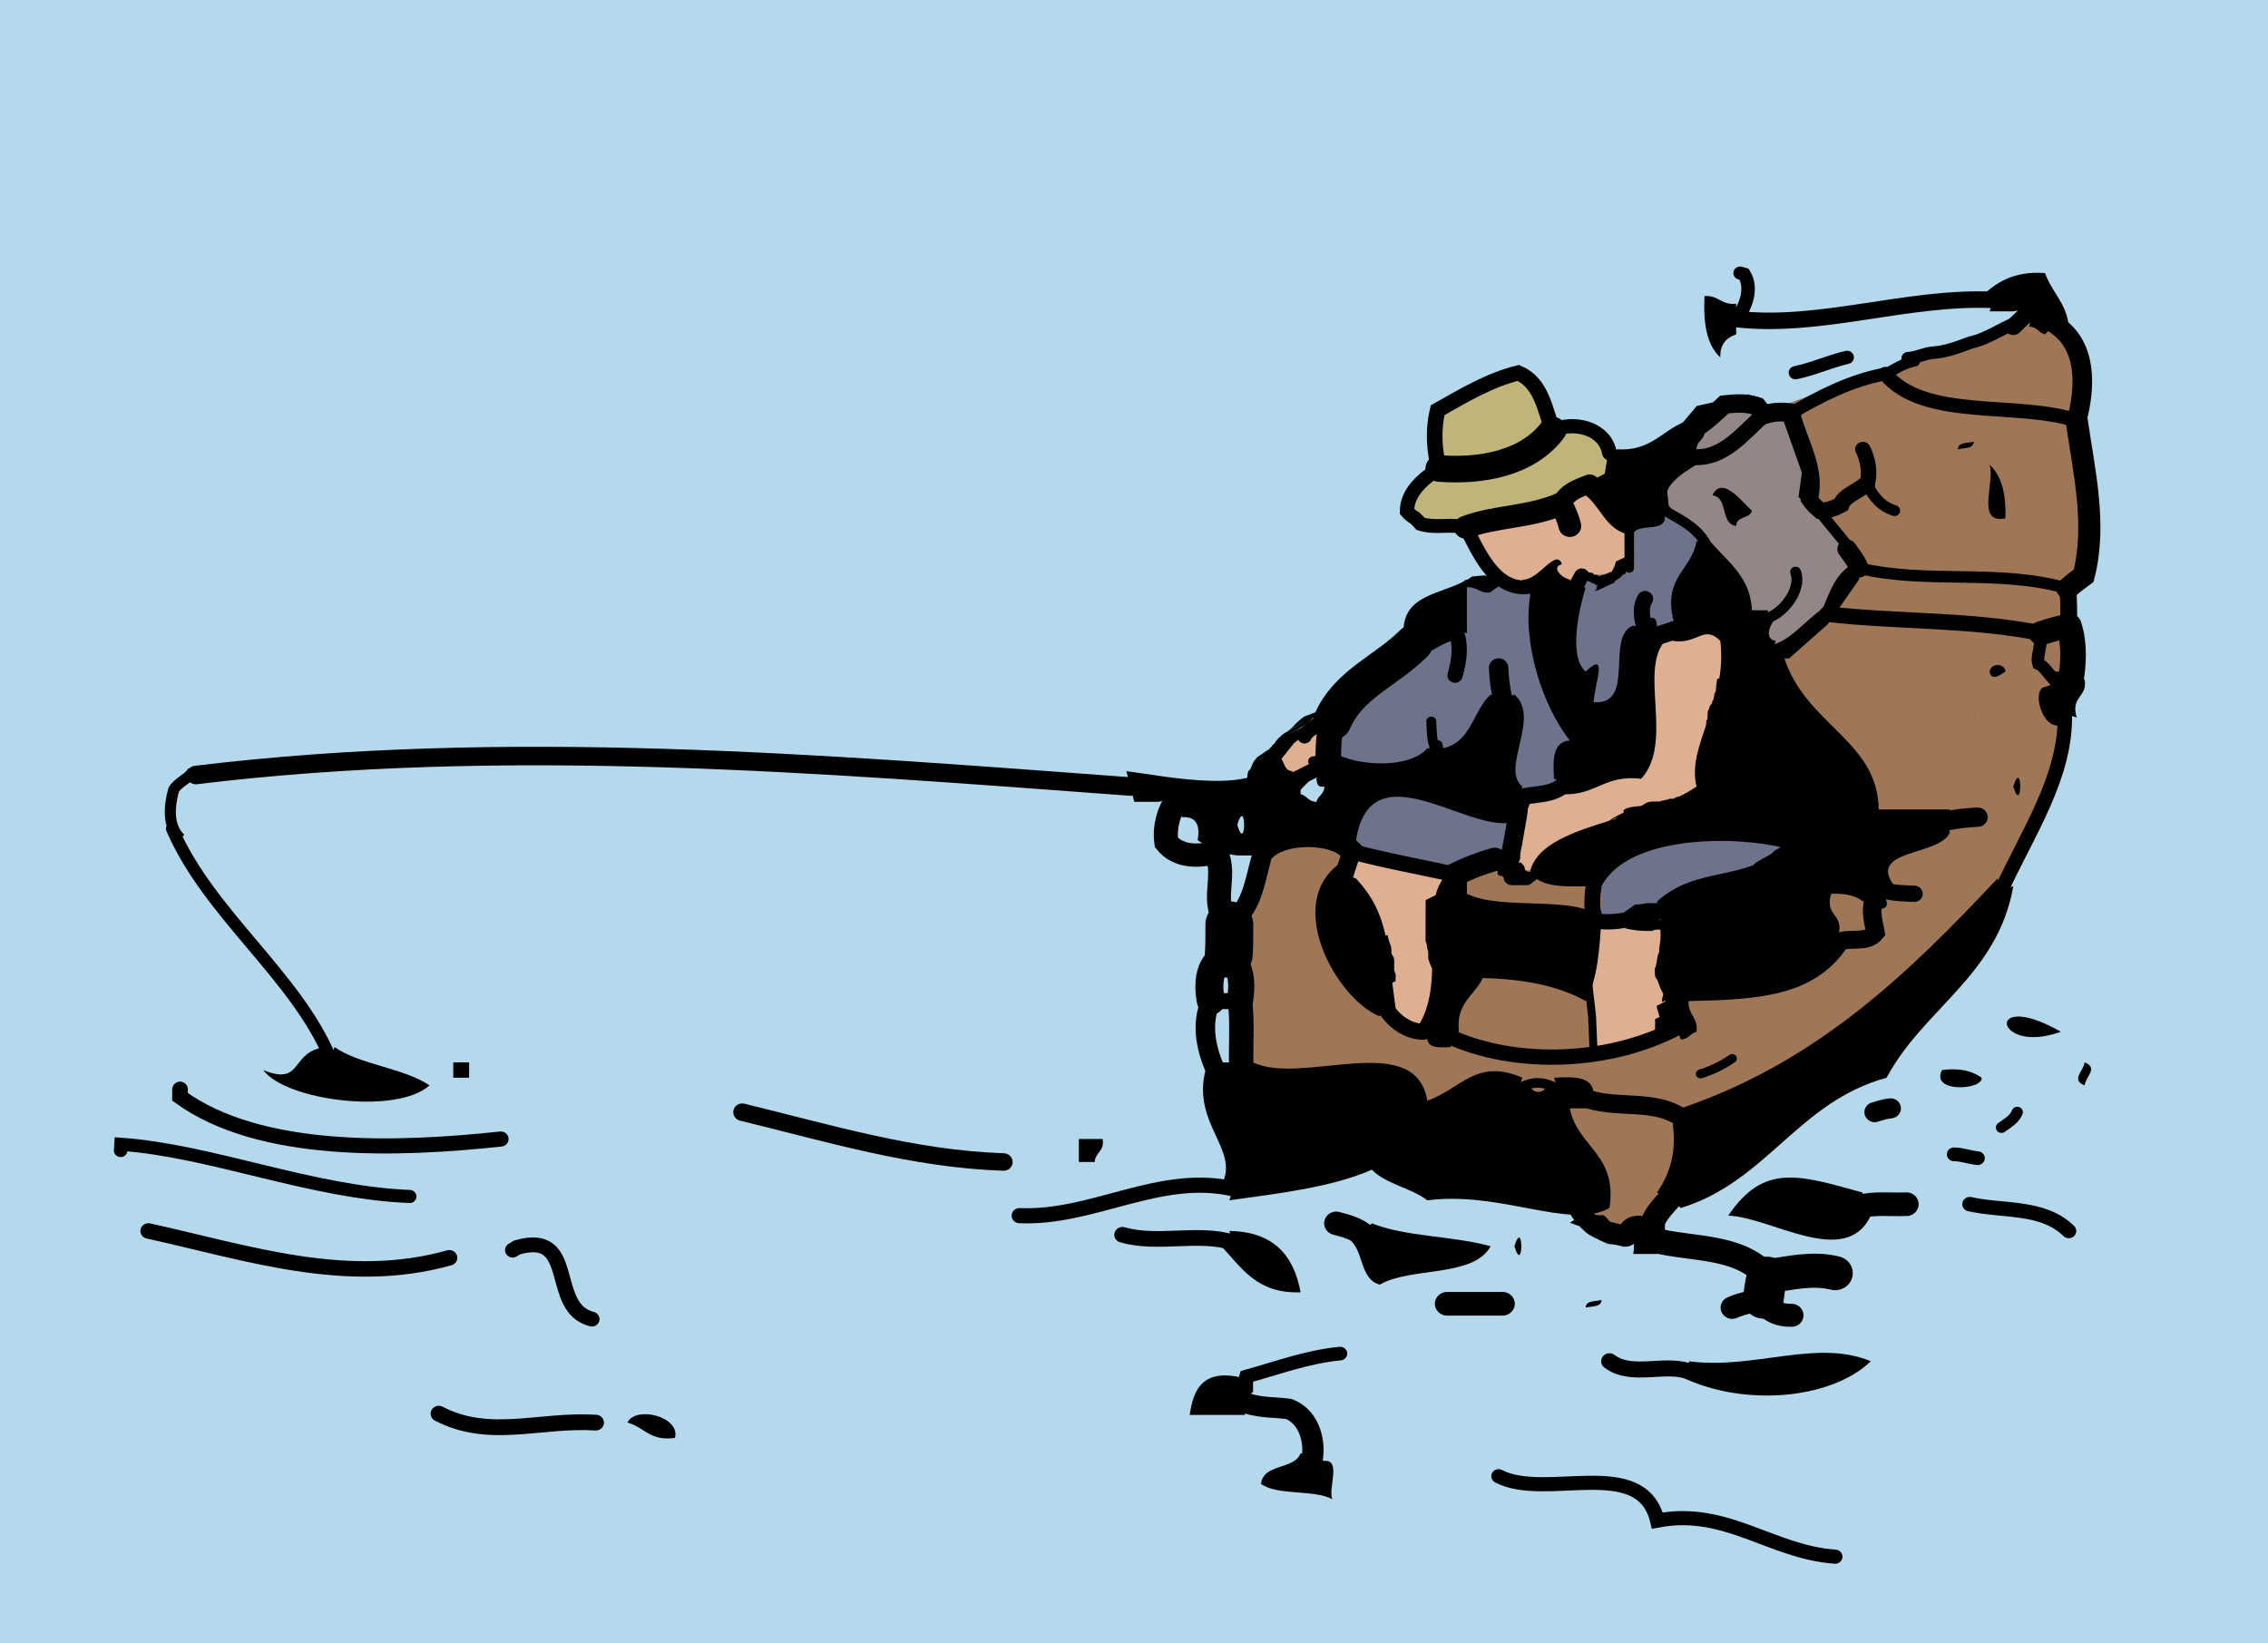<?xml version="1.0" encoding="UTF-8" standalone="no"?>
<!-- Generator: Adobe Illustrator 12.0.1, SVG Export Plug-In . SVG Version: 6.00 Build 51448)  -->

<svg
   xmlns:dc="http://purl.org/dc/elements/1.1/"
   xmlns:cc="http://creativecommons.org/ns#"
   xmlns:rdf="http://www.w3.org/1999/02/22-rdf-syntax-ns#"
   xmlns:svg="http://www.w3.org/2000/svg"
   xmlns="http://www.w3.org/2000/svg"
   xmlns:sodipodi="http://sodipodi.sourceforge.net/DTD/sodipodi-0.dtd"
   xmlns:inkscape="http://www.inkscape.org/namespaces/inkscape"
   id="Layer_1"
   xml:space="preserve"
   overflow="visible"
   viewBox="0 0 681.893 493.987"
   version="1.1"
   enable-background="new 0 0 250.851 169.275"
   inkscape:version="0.91 r13725"
   sodipodi:docname="fishing-boat-colour.svg"
   width="681.893"
   height="493.987"
   style="overflow:visible"><defs
     id="defs122521" /><sodipodi:namedview
     pagecolor="#ffffff"
     bordercolor="#666666"
     borderopacity="1"
     objecttolerance="10"
     gridtolerance="10"
     guidetolerance="10"
     inkscape:pageopacity="0"
     inkscape:pageshadow="2"
     inkscape:window-width="1916"
     inkscape:window-height="1035"
     id="namedview122519"
     showgrid="false"
     fit-margin-top="0"
     fit-margin-left="0"
     fit-margin-right="0"
     fit-margin-bottom="0"
     inkscape:zoom="0.44"
     inkscape:cx="139.80733"
     inkscape:cy="374.56982"
     inkscape:window-x="4"
     inkscape:window-y="1"
     inkscape:window-maximized="1"
     inkscape:current-layer="Layer_1" /><g
     id="g123283"
     transform="scale(2.381,2.304)"><rect
       ry="0"
       y="0"
       x="0"
       height="214.441"
       width="286.438"
       id="rect123063"
       style="opacity:1;fill:#b4d9ed;fill-opacity:1;stroke:none;stroke-width:2;stroke-linecap:round;stroke-linejoin:round;stroke-miterlimit:4;stroke-dasharray:none;stroke-opacity:1" /><path
       style="clip-rule:evenodd;fill:#deb091;fill-opacity:1;fill-rule:evenodd;stroke:#000000;stroke-width:1px;stroke-linecap:butt;stroke-linejoin:miter;stroke-opacity:1"
       d="m 167.029,93.42 -4.001,3.201 -3.201,4.201 2.601,3.401 3.801,-4.001 2.201,-2.001 z"
       id="path123073"
       inkscape:connector-curvature="0" /><path
       style="clip-rule:evenodd;fill:#9f7757;fill-opacity:1;fill-rule:evenodd;stroke:none;stroke-width:1px;stroke-linecap:butt;stroke-linejoin:miter;stroke-opacity:1"
       d="m 256.857,40.003 -11.203,6.002 -7.802,2.201 -15.805,5.802 -5.002,4.801 -7.602,2.401 -27.208,29.409 c 0,0 -11.804,14.204 -14.204,14.204 -2.401,0 -9.003,7.802 -9.003,7.802 l -1.4,8.603 -0.8,20.606 6.402,9.003 17.205,-3.001 16.605,7.202 4.001,3.201 3.201,1.801 1.6,0 16.405,-13.604 31.41,-31.61 7.202,-17.605 1,-8.002 -0.8,-10.203 0.6,-3.001 2.801,-5.202 -2.001,-15.805 0.2,-7.002 -0.8,-3.601 -2.801,-2.601 z"
       id="path123065"
       inkscape:connector-curvature="0" /><path
       style="clip-rule:evenodd;fill:#deb091;fill-opacity:1;fill-rule:evenodd;stroke:#000000;stroke-width:1px;stroke-linecap:butt;stroke-linejoin:miter;stroke-opacity:1"
       d="m 203.641,117.828 -3.601,4.001 0.6,7.202 0.4,3.601 0.2,5.002 9.203,-3.001 0.8,-0.6 0.4,-8.803 -0.6,-6.202 -1,-0.8 z"
       id="path123077"
       inkscape:connector-curvature="0" /><path
       style="clip-rule:evenodd;fill:#deb091;fill-opacity:1;fill-rule:evenodd;stroke:none;stroke-width:1px;stroke-linecap:butt;stroke-linejoin:miter;stroke-opacity:1"
       d="m 172.431,111.626 -1.801,0.4 -0.4,3.401 2.401,10.803 2.001,5.802 5.402,2.801 2.001,-5.202 -0.4,-10.803 1.801,-3.001 0.4,-1.2 -4.801,-1.601 z"
       id="path123075"
       inkscape:connector-curvature="0" /><path
       inkscape:connector-curvature="0"
       id="path123104"
       d="m 220.646,52.207 -6.002,1.4 -5.202,6.402 0.6,6.402 7.202,7.402 2.601,8.002 2.401,3.401 3.401,0 4.601,-4.201 3.801,-5.602 0.6,-1.801 -1.2,-2.201 -3.801,-4.801 -1.801,-2.001 0.4,-3.001 -2.401,-7.002 -0.8,-0.8 -2.201,0 z"
       style="fill:#938686;fill-opacity:1;fill-rule:evenodd;stroke:#000000;stroke-width:1.4;stroke-linecap:butt;stroke-linejoin:miter;stroke-miterlimit:4;stroke-dasharray:none;stroke-opacity:1" /><path
       style="clip-rule:evenodd;fill:#deb091;fill-opacity:1;fill-rule:evenodd;stroke:none;stroke-width:1px;stroke-linecap:butt;stroke-linejoin:miter;stroke-opacity:1"
       d="m 201.64,62.21 -6.802,4.201 -9.603,2.201 2.001,4.601 2.201,2.201 2.601,1.2 3.601,-1.801 2.001,3.601 10.403,7.802 -2.001,12.204 -7.802,4.201 -7.202,2.001 -0.8,3.601 -0.6,3.001 -0.2,1.4 2.001,1 4.401,-0.2 11.404,-4.801 11.203,-7.802 -0.2,-20.606 -10.603,-2.201 -0.4,-6.402 -1.801,-5.202 z"
       id="path123071"
       inkscape:connector-curvature="0" /><path
       style="clip-rule:evenodd;fill:#6e738b;fill-opacity:1;fill-rule:evenodd;stroke:none;stroke-width:1px;stroke-linecap:butt;stroke-linejoin:miter;stroke-opacity:1"
       d="m 205.841,65.211 -0.6,9.403 -5.402,0.6 -3.401,4.001 -4.401,-2.801 -7.002,-0.8 -6.602,7.202 -10.803,12.404 1.4,6.402 15.605,-1 3.001,-4.801 -8.203,6.802 -8.803,1 -1,5.002 1,3.201 10.003,1 3.601,0.2 5.402,-1.2 2.401,-6.402 0.6,-1.4 11.604,-3.001 2.401,-14.605 2.001,-2.801 9.603,-3.001 2.801,14.605 -7.602,11.604 -11.003,4.801 -1.2,3.601 1,1.4 -0.2,3.201 11.203,-2.001 16.605,-10.203 -6.602,-17.605 -5.802,-14.605 -2.801,-6.002 -2.001,-1.4 -3.601,-2.001 z"
       id="path123069"
       inkscape:connector-curvature="0" /><path
       d="m 246.232,45.632 c 0.027,-0.973 1.224,-0.776 2,-1 -0.02,0.972 -1.22,0.776 -2,1 z"
       id="path122251"
       inkscape:connector-curvature="0"
       style="clip-rule:evenodd;fill-rule:evenodd" /><path
       d="m 247.232,58.632 c 0.027,-0.973 1.224,-0.776 2,-1 -0.02,0.972 -1.22,0.776 -2,1 z"
       id="path122253"
       inkscape:connector-curvature="0"
       style="clip-rule:evenodd;fill-rule:evenodd" /><path
       d="m 251.232,60.632 c 1.547,1.453 2.099,3.9 2,7 -3.8,0.801 -1.27,-4.728 -2,-7 z"
       id="path122255"
       inkscape:connector-curvature="0"
       style="clip-rule:evenodd;fill-rule:evenodd" /><path
       d="m 216.232,64.632 c 1.282,-2.794 3.991,1.227 5,2 -0.248,1.086 -1.989,0.678 -2,2 -2.06,-0.275 -0.94,-3.726 -3,-4 z"
       id="path122257"
       inkscape:connector-curvature="0"
       style="clip-rule:evenodd;fill-rule:evenodd" /><path
       d="m 251.232,87.632 c 0.247,-1.258 1.987,-1.009 2,0 -0.89,0.615 -1.79,1.208 -2,0 z"
       id="path122259"
       inkscape:connector-curvature="0"
       style="clip-rule:evenodd;fill-rule:evenodd" /><path
       d="m 250.232,92.632 c 0.58,-4.012 -0.84,5.915 0,0 z"
       id="path122261"
       inkscape:connector-curvature="0"
       style="clip-rule:evenodd;fill-rule:evenodd" /><path
       d="m 254.232,102.632 c 1.16,-3.952 1.16,3.951 0,0 z"
       id="path122263"
       inkscape:connector-curvature="0"
       style="clip-rule:evenodd;fill-rule:evenodd" /><path
       d="m 42.236,136.629 c 3.311,2.355 8.648,2.685 12,5 -4.145,3.89 -18.215,1.972 -21,-2 5.169,2.194 3.304,-2.573 8,-3 l 0.5,1.5 0.5,-1.5 z"
       id="path122265"
       inkscape:connector-curvature="0"
       style="clip-rule:evenodd;fill-rule:evenodd" /><path
       d="m 260.232,134.632 c -8.41,3.177 -9.76,-5.764 0,0 z"
       id="path122267"
       inkscape:connector-curvature="0"
       style="clip-rule:evenodd;fill-rule:evenodd" /><path
       d="m 57.236,138.629 2,0 0,2 -2,0 0,-2 z"
       id="path122269"
       inkscape:connector-curvature="0"
       style="clip-rule:evenodd;fill-rule:evenodd" /><path
       d="m 263.232,138.629 c 1.78,0.732 0.144,1.817 0,3 -1.78,-0.73 -0.14,-1.82 0,-3 z"
       id="path122271"
       inkscape:connector-curvature="0"
       style="clip-rule:evenodd;fill-rule:evenodd" /><path
       d="m 245.232,139.629 c 2.318,-0.319 3.839,0.16 5,1 0.18,1.63 -6.54,2.02 -5,-1 z"
       id="path122273"
       inkscape:connector-curvature="0"
       style="clip-rule:evenodd;fill-rule:evenodd" /><path
       d="m 136.232,148.629 3,0 c 0.281,1.614 -0.945,1.721 -1,3 l -2,0 0,-3 z"
       id="path122275"
       inkscape:connector-curvature="0"
       style="clip-rule:evenodd;fill-rule:evenodd" /><path
       d="m 236.232,158.629 c -3.19,6.966 -12.631,0.161 -18,0 4.465,-6.797 8.775,-5.381 17,-3 l -0.5,1.833 1.5,1.17 z"
       id="path122277"
       inkscape:connector-curvature="0"
       style="clip-rule:evenodd;fill-rule:evenodd" /><path
       d="m 173.232,159.629 c 4.217,1.782 10.369,1.63 15,3 -2.22,4.113 -10.026,2.641 -14,5 -2.627,-0.707 -1.974,-4.693 -4,-6 l 1.699,-0.7 1.3,-1.3 z"
       id="path122279"
       inkscape:connector-curvature="0"
       style="clip-rule:evenodd;fill-rule:evenodd" /><path
       d="m 155.232,160.629 c 5.581,0.085 8.148,3.184 9,8 -5.549,0.214 -7.445,-3.222 -10,-6 l 1.5,-0.5 -0.5,-1.5 z"
       id="path122281"
       inkscape:connector-curvature="0"
       style="clip-rule:evenodd;fill-rule:evenodd" /><path
       d="m 191.232,162.629 c 1.16,-3.95 1.16,3.95 0,0 z"
       id="path122283"
       inkscape:connector-curvature="0"
       style="clip-rule:evenodd;fill-rule:evenodd" /><path
       d="m 200.232,170.629 c 0.027,-0.973 1.224,-0.776 2,-1 -0.02,0.97 -1.22,0.78 -2,1 z"
       id="path122285"
       inkscape:connector-curvature="0"
       style="clip-rule:evenodd;fill-rule:evenodd" /><path
       d="m 158.232,179.629 0,2 -1.5,1.166 0.5,1.834 -7,0 c 0.445,-3.221 1.526,-5.807 6,-5 l 1,0.5 1,-0.5 z"
       id="path122287"
       inkscape:connector-curvature="0"
       style="clip-rule:evenodd;fill-rule:evenodd" /><path
       d="m 165.732,190.129 1.5,0.5 c 2.168,-0.169 0.452,3.547 1,5 -2.36,-1.308 -6.911,-0.423 -9,-2 0.299,-2.701 4.206,-1.794 5,-4 l 1.5,0.5 z"
       id="path122289"
       inkscape:connector-curvature="0"
       style="clip-rule:evenodd;fill-rule:evenodd" /><path
       d="m 213.232,177.629 c 8.319,1.137 16.113,-2.971 23,0 -5.061,5.031 -16.175,5.991 -24,2 l 1.5,-0.5 -0.5,-1.5 z"
       id="path122291"
       inkscape:connector-curvature="0"
       style="clip-rule:evenodd;fill-rule:evenodd" /><path
       d="m 79.236,185.629 c 1.025,-2.231 6.695,-0.79 6,2 -3.146,0.48 -3.909,-1.42 -6,-2 z"
       id="path122293"
       inkscape:connector-curvature="0"
       style="clip-rule:evenodd;fill-rule:evenodd" /><path
       d="m 204.232,58.632 c 4.951,0.285 5.966,-3.367 10,-4 l -0.5,1.5 1.5,0.5 c -0.19,0.81 -1.004,0.997 -1,2 l -0.5,1 0.5,1 c -1.931,1.194 -5.458,3.423 -3,6 l -1,0 0,1 c -0.151,1.849 -3.387,0.614 -4,2 l -0.5,-1.5 -0.5,1.5 c -2.507,-0.827 -3.164,-3.503 -5,-5 l 0.5,-1.5 -0.5,-1.5 c 0.353,-1.313 1.76,-1.573 2,-3 l 1,0.5 1,-0.5 z"
       id="path122295"
       inkscape:connector-curvature="0"
       style="clip-rule:evenodd;fill-rule:evenodd" /><path
       d="m 259.452,42.275 -1.214,1.357 c -0.811,-0.19 -0.997,-1.003 -2,-1 l 0.5,-2.5 -2.5,0.5 -3,0 0.499,-1.5 -1.499,-0.5 c 1.888,-1.778 4.037,-3.295 8,-3 0.83,2.502 2.739,3.927 3,7 l -1.79,-0.357 z"
       id="path122297"
       inkscape:connector-curvature="0"
       style="clip-rule:evenodd;fill-rule:evenodd" /><path
       d="m 219.232,41.632 0,2 c -1.23,0.437 -2.055,1.279 -2,3 -1.735,-1.599 -2.166,-4.501 -2,-8 1.793,-0.127 2.108,1.224 4,1 l 0,2 z"
       id="path122299"
       inkscape:connector-curvature="0"
       style="clip-rule:evenodd;fill-rule:evenodd" /><path
       d="m 261.452,88.989 1.786,-0.357 c 0.409,2.409 -1.827,2.173 -1,5 l -1.5,-0.5 -0.5,1.5 c -2.424,0.642 -3.747,-4.764 -2,-5 l 1.5,-0.5 -0.5,-1.5 1,0 1.21,1.357 z"
       id="path122301"
       inkscape:connector-curvature="0"
       style="clip-rule:evenodd;fill-rule:evenodd" /><path
       d="m 252.732,116.132 1.5,-0.5 c -1.984,11.683 -11.357,15.977 -16,25 -11.188,3.146 -15.113,13.554 -26,17 l -1.301,-1.301 -1.699,-0.699 c 1.442,-2.225 2.511,-4.822 2,-9 l 1.5,-0.5 -0.5,-1.5 c 17.291,-6.043 28.891,-17.775 40,-30 l 0.5,1.503 z"
       id="path122303"
       inkscape:connector-curvature="0"
       style="clip-rule:evenodd;fill-rule:evenodd" /><path
       d="m 208.402,160.129 1.834,-0.5 c -0.001,0.333 0,0.666 0,1 l -1.5,1.166 0.5,1.834 -3,0 c 0.34,-2.008 -0.205,-3.129 -2,-3 0.436,-1.23 1.279,-2.055 3,-2 l 1.17,1.5 z"
       id="path122305"
       inkscape:connector-curvature="0"
       style="clip-rule:evenodd;fill-rule:evenodd" /><path
       d="m 199.732,143.129 0.5,1.5 -2,0 c 0.937,5.062 6.054,5.945 5,13 -4.938,2.902 -13.665,-2.242 -23,-1 -2.038,-1.63 -5.233,-2.101 -7,-4 -5.041,2.293 -11.593,3.074 -18,4 l 0.499,-1.5 -1.499,-0.5 c 2.443,-4.529 -3.773,-7.924 -2,-15 l 1.5,0.5 0.5,-1.5 1,0 1.5,0.5 1.5,-0.5 c 6.133,3.104 20.497,-4.392 22,5 4.292,-1.548 6.16,-5.605 12,-3 l -0.5,1.5 1.5,-0.5 c 0.247,1.257 1.987,1.008 2,0 l 1.5,0.5 -0.5,-1.5 c 2.48,-0.147 4.853,-0.187 5,2 l -1.5,0.5 z"
       id="path122307"
       inkscape:connector-curvature="0"
       style="clip-rule:evenodd;fill-rule:evenodd" /><path
       d="m 148.732,104.132 -2.5,0.5 -3,0 -0.5,-2 -0.5,-2 c 5,0.63 17.097,3.386 19,-2 1.085,0.247 0.678,1.988 2,2 l -0.5,1.5 1.5,0.5 0,1 c 0.81,0.19 0.996,1.003 2,1 0.189,-0.81 1.003,-0.997 1,-2 -0.851,0.184 -0.944,-0.39 -1,-1 l 0.5,-1.5 -1.5,-0.5 c -0.185,-0.851 0.39,-0.944 1,-1 l 1.5,1.5 1.5,-1.5 c 3.179,1.399 8.946,1.503 11,-1 l 1,0 0,-1 c 0.85,-0.184 0.942,0.39 1,1 3.562,-0.771 3.767,-4.9 6,-7 l 1.5,0.5 1.5,-0.5 c 3.374,3.062 -1.807,9.672 1,12 l -0.5,1.5 1.5,0.5 c -2.447,9.475 -19.801,-9.461 -22,5 l -1.5,0.5 -0.5,1.5 c -2.005,-1.711 -8.107,-1.457 -9,1 l -1,-0.5 -1,-0.5 -2,0 -2.723,-0.445 -2.277,-1.555 c 0.34,-2.007 -0.205,-3.129 -2,-3 l -0.5,-2.5 z m 7.5,3.5 c 1.16,3.951 1.16,-3.952 0,0 z"
       id="path122309"
       inkscape:connector-curvature="0"
       style="clip-rule:evenodd;fill-rule:evenodd" /><path
       d="m 178.532,83.932 -1.3,-1.3 c -0.182,-5.182 4.945,-5.054 8,-7 l 0,7 -1.5,-0.5 -0.5,1.5 c -1.48,0.52 -2.521,1.479 -4,2 l -0.7,-1.7 z"
       id="path122311"
       inkscape:connector-curvature="0"
       style="clip-rule:evenodd;fill-rule:evenodd" /><path
       d="m 197.732,102.132 -1.5,-0.5 c -0.147,-2.48 -0.187,-4.853 2,-5 -3.524,-4.593 -6.011,-12.878 -5,-19 l -0.5,-1 -0.5,-1 c 1.99,0.209 4.271,-4.24 5,-2 -1.401,0.353 -0.087,1.76 1,2 l 0.5,1.5 1.5,-0.5 c -0.693,2.364 -2.312,8.945 0,11 2.92,-2.893 1.098,1.68 1,4 5.422,0.422 1.414,-8.586 5,-10 l 1.5,0.5 0.5,-1.5 c 0.85,-0.184 0.942,0.39 1,1 l -0.5,1.5 1.5,0.5 c -3.301,3.915 1.172,13.286 -3,18 -4.616,-0.616 -5.755,2.245 -10,2 l 0.5,-1.5 z"
       id="path122313"
       inkscape:connector-curvature="0"
       style="clip-rule:evenodd;fill-rule:evenodd" /><path
       d="m 215.232,70.632 0,-1 c 2.094,3.239 5.722,4.944 6,10 l 2,0 0,1 1,0 c -0.694,0.807 -1.557,2.739 0,3 l -0.5,1.5 1.5,0.5 c 2.686,8.968 11.904,10.944 12,20 l 9,0 -0.5,1.5 0.5,1.5 c -1.309,3.106 -10.61,2.15 -7,7 l -1.5,0.5 0.5,1.5 c 0.184,0.85 -0.391,0.943 -1,1 l -0.5,-1.5 -1.5,0.5 c -0.891,-0.777 -2.259,-1.075 -4,-1 -0.827,2.826 1.409,2.59 1,5 l -0.5,1.5 1.5,0.5 c -4.172,6.478 -11.496,6.807 -20,7 -0.128,1.793 1.224,2.108 1,4 -0.811,0.189 -0.997,1.003 -2,1 l -0.5,-1.5 -1.5,-0.5 c 0.086,-5.754 0.216,-11.55 -1,-16 5.043,-4.67 10.77,-2.518 16,-7 -6.052,-1.583 -19.613,-1.708 -23,5 -3.631,-0.037 -7.895,0.561 -9,-2 1.549,-6.199 14.759,-6.479 21,-11 -1.303,-5.341 3.94,-10.888 3,-19 -2.092,-2.18 -2.854,0.5 -6,0 l 0.5,-1.5 -0.5,-1.5 c -1.093,-5.425 2.38,-6.287 3,-10 l 1,0 z"
       id="path122315"
       inkscape:connector-curvature="0"
       style="clip-rule:evenodd;fill-rule:evenodd" /><path
       d="m 182.732,135.129 0.5,1.5 c -1.42,0.085 -2.832,0.165 -3,-1 l -0.5,-1 -0.5,-1 c 3.329,-5.799 0.01,-14.65 3,-19 l 1.5,0.5 1.5,-0.5 0,2 c 4.427,2.239 13.185,0.148 17,3 -0.236,4.098 -0.49,8.176 -2,11 -3.371,-1.964 -7.774,-2.893 -13,-3 -1.028,2.305 -3.442,3.224 -3,7 l -1.5,0.5 z"
       id="path122317"
       inkscape:connector-curvature="0"
       style="clip-rule:evenodd;fill-rule:evenodd" /><path
       d="m 174.732,131.132 -0.5,1.5 c -5.362,-2.189 -12.255,-14.69 -5,-20 l 0.5,1.5 1.5,0.5 c 4.191,4.741 3.878,8.566 5,17 l -1.5,-0.5 z"
       id="path122319"
       inkscape:connector-curvature="0"
       style="clip-rule:evenodd;fill-rule:evenodd" /><path
       inkscape:connector-curvature="0"
       id="path123249"
       d="m 191.837,48.406 -9.203,4.201 -1,0.8 -0.4,7.002 -3.001,3.201 -0.6,3.001 4.401,2.201 12.604,-2.801 8.002,-4.201 0.6,-3.801 -1.801,-2.001 -5.402,-0.4 -1.2,-2.201 -1.801,-3.601 z"
       style="fill:#bfb479;fill-opacity:1;fill-rule:evenodd;stroke:none;stroke-width:1px;stroke-linecap:butt;stroke-linejoin:miter;stroke-opacity:1" /><g
       transform="translate(14.382,34.779)"
       id="g122323"
       style="clip-rule:evenodd;fill:none;fill-rule:evenodd;stroke:#000000;stroke-linecap:round"><path
         d="m 212.35,13.853 c 2.173,-0.458 4.312,-1.468 6.5,-2"
         id="path122325"
         inkscape:connector-curvature="0"
         style="stroke-width:1.732" /><path
         d="m 7.354,73.353 c 4.666,11.186 15.618,19.122 20,30"
         id="path122327"
         inkscape:connector-curvature="0"
         style="stroke-width:1.57" /><path
         d="m 8.354,107.35 c -0.003,0.331 -0.007,0.663 -0.01,0.995 10.106,7.582 27.51,6.952 40.51,5.505"
         id="path122329"
         inkscape:connector-curvature="0"
         style="stroke-width:1.97" /><path
         d="m 224.35,109.85 c -0.667,0.06 -1.334,0.275 -2,0.5"
         id="path122331"
         inkscape:connector-curvature="0"
         style="stroke-width:2.614" /><path
         d="m 112.35,116.85 c -11.432,-0.394 -22.075,-3.75 -33,-6.5"
         id="path122333"
         inkscape:connector-curvature="0"
         style="stroke-width:2.28" /><path
         d="m 0.854,115.35 c 0.016,-0.272 0.032,-0.544 0.048,-0.815 11.477,0.848 23.949,6.294 36.452,6.815"
         id="path122335"
         inkscape:connector-curvature="0"
         style="stroke-width:1.708" /><path
         d="m 232.35,115.85 c 1.037,0.007 1.85,0.377 3,0.5"
         id="path122337"
         inkscape:connector-curvature="0"
         style="stroke-width:1.789" /><path
         d="m 220.35,122.69 c 1.95,-0.54 4.003,-0.25 6,-0.333"
         id="path122339"
         inkscape:connector-curvature="0"
         style="stroke-width:3.082" /><path
         d="m 234.35,122.35 c 4.201,0.979 9.215,0.182 12.5,3.5"
         id="path122341"
         inkscape:connector-curvature="0"
         style="stroke-width:1.887" /><path
         d="m 4.354,125.85 c 12.477,2.833 25.045,7.268 38,3.5"
         id="path122343"
         inkscape:connector-curvature="0"
         style="stroke-width:2.019" /><path
         d="m 154.35,124.85 c 1.435,0.373 2.446,0.734 3.199,1.3"
         id="path122345"
         inkscape:connector-curvature="0"
         style="stroke-width:3.055" /><path
         d="m 127.35,126.35 c 4.54,1.334 9.473,-0.415 14,1"
         id="path122347"
         inkscape:connector-curvature="0"
         style="stroke-width:2.047" /><path
         d="m 60.354,137.35 c -5.62,-1.451 -1.681,-11.668 -9.45,-9.35 -0.184,0.116 -0.367,0.232 -0.55,0.35"
         id="path122349"
         inkscape:connector-curvature="0"
         style="stroke-width:1.936" /><path
         d="m 168.35,135.35 7,0"
         id="path122351"
         inkscape:connector-curvature="0"
         style="stroke-width:3.088" /><path
         d="m 151.35,155.35 c 0.3,-2.397 -0.562,-5.336 -3.009,-6.277 -2.021,-0.285 -4.11,-0.089 -5.991,-1.057"
         id="path122353"
         inkscape:connector-curvature="0"
         style="stroke-width:2.687" /><path
         d="m 142.85,145.35 c 0.049,-0.168 0.098,-0.336 0.146,-0.503 3.889,-1.115 7.797,-2.61 11.854,-2.997"
         id="path122355"
         inkscape:connector-curvature="0"
         style="stroke-width:1.778" /><path
         d="m 188.85,142.85 c 2.952,2.286 7.203,-0.021 10.5,1.5"
         id="path122357"
         inkscape:connector-curvature="0"
         style="stroke-width:2.09" /><path
         d="m 41.021,149.69 c 6.42,3.455 12.776,0.703 19.833,1.167"
         id="path122359"
         inkscape:connector-curvature="0"
         style="stroke-width:2.056" /><path
         d="m 174.85,157.85 c 5.957,3.221 18.033,-2.853 20.049,5.791 8.692,-1.729 14.396,4.134 22.451,4.709"
         id="path122361"
         inkscape:connector-curvature="0"
         style="stroke-width:1.844" /><path
         d="m 208.35,19.353 c 1.412,-0.49 2.581,-0.389 3.5,-0.25"
         id="path122363"
         inkscape:connector-curvature="0"
         style="stroke-width:2.45" /><path
         d="m 211.85,19.103 c 3.521,-2.146 7.509,-4.269 11.833,-5.083"
         id="path122365"
         inkscape:connector-curvature="0"
         style="stroke-width:1.661" /><path
         d="m 223.69,14.02 c 1.352,-0.677 2.233,-1.398 3.667,-1.667"
         id="path122367"
         inkscape:connector-curvature="0"
         style="stroke-width:1.414" /><path
         d="m 223.69,14.02 c 4.863,6.143 16.816,3.516 24.167,6.083"
         id="path122369"
         inkscape:connector-curvature="0"
         style="stroke-width:1.857" /><path
         d="m 247.85,20.103 c 1.104,-4.301 1.419,-9.822 -2.786,-12.607"
         id="path122371"
         inkscape:connector-curvature="0"
         style="stroke-width:2.475" /><path
         d="m 239.85,7.853 c 0.939,-0.94 1.724,-1.724 2.5,-2.5"
         id="path122373"
         inkscape:connector-curvature="0"
         style="stroke-width:2.18" /><path
         d="m 205.35,0.853 c 0.167,0.049 0.335,0.098 0.502,0.147 1.098,1.838 0.244,4.292 -1.002,5.853"
         id="path122375"
         inkscape:connector-curvature="0"
         style="stroke-width:1.706" /><path
         d="m 204.85,6.853 c 10.634,1.265 21.559,-3 32.499,-2.5"
         id="path122377"
         inkscape:connector-curvature="0"
         style="stroke-width:2.152" /><path
         d="m 247.85,20.103 c 0.912,6.58 2.547,13.613 0.877,20.247 -0.373,0.275 -1.212,0.923 -2.044,1.669"
         id="path122379"
         inkscape:connector-curvature="0"
         style="stroke-width:2.8" /><path
         d="m 246.69,42.02 c 0.182,0.855 0.147,3.304 0.167,4.833"
         id="path122381"
         inkscape:connector-curvature="0"
         style="stroke-width:2.121" /><path
         d="m 246.85,46.853 c 0.744,2.312 0.632,4.967 0.214,7.357"
         id="path122383"
         inkscape:connector-curvature="0"
         style="stroke-width:3.233" /><path
         d="m 208.78,131.78 c 2.846,-0.424 5.719,-1.17 8.572,-0.428"
         id="path122385"
         inkscape:connector-curvature="0"
         style="stroke-width:4.448" /><path
         d="m 208.78,131.78 c -0.31,1.049 -0.385,2.188 -0.5,2.929"
         id="path122387"
         inkscape:connector-curvature="0"
         style="stroke-width:5.148" /><path
         d="m 208.28,134.71 c 0.399,1.571 2.099,2.194 3.572,2.144"
         id="path122389"
         inkscape:connector-curvature="0"
         style="stroke-width:3" /><path
         d="m 208.28,134.71 c -1.464,0.401 -2.638,0.543 -3.928,1.144"
         id="path122391"
         inkscape:connector-curvature="0"
         style="stroke-width:2.933" /><path
         d="m 208.78,131.78 c -3.672,-4.205 -9.538,-3.43 -14.428,-4.762"
         id="path122393"
         inkscape:connector-curvature="0"
         style="stroke-width:3.251" /><path
         d="m 194.02,125.35 c 0.755,-1.97 1.619,-2.689 2.533,-3.801"
         id="path122395"
         inkscape:connector-curvature="0"
         style="stroke-width:3.033" /><path
         d="m 198.35,111.35 c -3.732,-3.018 -8.687,-1.157 -13,-3"
         id="path122397"
         inkscape:connector-curvature="0"
         style="stroke-width:2.415" /><path
         d="m 114.35,123.85 c 9.283,0.42 17.662,-5.688 26.999,-3.5"
         id="path122399"
         inkscape:connector-curvature="0"
         style="stroke-width:1.977" /><path
         d="m 10.354,66.353 c 38.968,-4.905 78.754,-1.502 118,1.5"
         id="path122401"
         inkscape:connector-curvature="0"
         style="stroke-width:2.416" /><path
         d="m 148.35,67.353 c 1.404,-0.642 2.536,-1.359 4,-2"
         id="path122403"
         inkscape:connector-curvature="0"
         style="stroke-width:2" /><path
         d="m 150.35,61.353 c 0.353,-0.916 1.889,-1.619 3.5,-2"
         id="path122405"
         inkscape:connector-curvature="0"
         style="stroke-width:1.773" /><path
         d="m 153.85,59.353 c 2.021,-4.881 6.863,-6.614 10.3,-10.2"
         id="path122407"
         inkscape:connector-curvature="0"
         style="stroke-width:4.858" /><path
         d="m 169.35,53.353 c 0.545,-1.925 0.849,-4.094 0,-6"
         id="path122409"
         inkscape:connector-curvature="0"
         style="stroke-width:1.931" /><path
         d="m 153.85,59.353 c -0.553,1.956 -0.503,3.987 -0.5,6"
         id="path122411"
         inkscape:connector-curvature="0"
         style="stroke-width:3.229" /><path
         d="m 166.85,62.853 c -0.451,-0.883 -0.432,-2.235 -0.5,-3.5"
         id="path122413"
         inkscape:connector-curvature="0"
         style="stroke-width:1.254" /><path
         d="m 175.35,56.353 c -0.288,-1.333 -0.439,-2.667 -0.5,-4"
         id="path122415"
         inkscape:connector-curvature="0"
         style="stroke-width:2.45" /><path
         d="m 177.35,69.353 c 2.083,-0.683 4.368,-0.169 6,-2"
         id="path122417"
         inkscape:connector-curvature="0"
         style="stroke-width:2.16" /><path
         d="m 167.35,26.353 c -0.68,-2.4 -0.764,-5.198 -0.198,-7.604 3.288,-1.917 6.524,-3.933 10.181,-4.867 2.949,1.29 3.356,4.787 4.351,7.47"
         id="path122419"
         inkscape:connector-curvature="0"
         style="stroke-width:1.972" /><path
         d="m 181.69,21.353 c 2.748,-1.231 6.6,-0.269 7.167,3"
         id="path122421"
         inkscape:connector-curvature="0"
         style="stroke-width:1.852" /><path
         d="m 167.35,26.353 c -1.961,1.243 -4.087,3.103 -4.066,5.609 0.396,0.479 0.702,0.672 1.004,0.852 0.248,0.228 0.482,0.498 0.717,0.77 1.827,0.6 3.822,-0.031 5.679,0.436"
         id="path122423"
         inkscape:connector-curvature="0"
         style="stroke-width:1.809" /><path
         d="m 170.69,34.02 c 3.687,-1.472 8.143,-1.258 12.066,-3.067"
         id="path122425"
         inkscape:connector-curvature="0"
         style="stroke-width:2.972" /><path
         d="m 182.75,30.953 c 0.886,-1.645 2.001,-1.923 3.601,-2.6"
         id="path122427"
         inkscape:connector-curvature="0"
         style="stroke-width:2.45" /><path
         d="m 195.85,31.853 c 1.935,1.194 3.703,1.983 5,4"
         id="path122429"
         inkscape:connector-curvature="0"
         style="stroke-width:1.304" /><path
         d="m 208.85,45.853 c 2.146,-0.755 4.31,-3.863 3.5,-6"
         id="path122431"
         inkscape:connector-curvature="0"
         style="stroke-width:1.37" /><path
         d="m 220.35,39.353 c -0.443,-1.134 -0.991,-1.718 -1.5,-2.5"
         id="path122433"
         inkscape:connector-curvature="0"
         style="stroke-width:2.45" /><path
         d="m 211.85,19.103 c 0.913,3.866 3.23,7.232 2.261,11.292 0.387,0.593 0.867,1.038 1.352,1.475 0.967,10e-4 1.801,-0.337 2.626,-0.788 0.412,-1.161 1.702,-1.49 3.262,-2.729"
         id="path122435"
         inkscape:connector-curvature="0"
         style="stroke-width:2.125" /><path
         d="m 221.35,28.353 c 0.52,-1.336 0.067,-3.393 -0.5,-4.5"
         id="path122437"
         inkscape:connector-curvature="0"
         style="stroke-width:1.958" /><path
         d="m 221.35,28.353 c 0.775,1.613 1.743,2.928 3.5,3.5"
         id="path122439"
         inkscape:connector-curvature="0"
         style="stroke-width:1.414" /><path
         d="m 246.69,42.02 c -8.505,-2.596 -17.759,-0.535 -26.333,-2.667"
         id="path122441"
         inkscape:connector-curvature="0"
         style="stroke-width:1.508" /><path
         d="m 220.35,39.353 c -2.417,1.092 -2.985,3.814 -4,6"
         id="path122443"
         inkscape:connector-curvature="0"
         style="stroke-width:1.645" /><path
         d="m 167.35,26.353 c 5.105,0.399 11.113,-0.563 14.333,-5"
         id="path122445"
         inkscape:connector-curvature="0"
         style="stroke-width:3.471" /><path
         d="m 199.35,24.853 c 3.948,0.363 6.431,-3.235 9,-5.5"
         id="path122447"
         inkscape:connector-curvature="0"
         style="stroke-width:2.068" /><path
         d="m 208.35,19.353 c -0.29,-0.378 -0.579,-0.755 -0.869,-1.133 -1.452,-0.501 -2.796,-0.349 -4.12,-0.217 -1.093,1.024 -2.242,2.26 -4.011,3.351"
         id="path122449"
         inkscape:connector-curvature="0"
         style="stroke-width:2.402" /><path
         d="m 185.35,40.353 c -0.321,0.471 -0.61,1.228 -1,2"
         id="path122451"
         inkscape:connector-curvature="0"
         style="stroke-width:1.915" /><path
         d="m 193.35,47.353 c -0.585,-1.826 -0.514,-3.087 0,-4"
         id="path122453"
         inkscape:connector-curvature="0"
         style="stroke-width:2.035" /><path
         d="m 194.35,48.353 c 1,-0.321 1.999,-0.61 3,-1"
         id="path122455"
         inkscape:connector-curvature="0"
         style="stroke-width:2.398" /><path
         d="m 191.35,39.353 0,-6"
         id="path122457"
         inkscape:connector-curvature="0"
         style="stroke-width:1.202" /><path
         d="m 182.75,30.953 c 0.425,0.917 0.874,1.885 1.101,2.9"
         id="path122459"
         inkscape:connector-curvature="0"
         style="stroke-width:2.864" /><path
         d="m 170.69,34.02 c 1.61,3.121 3.526,8.089 7.667,7.833"
         id="path122461"
         inkscape:connector-curvature="0"
         style="stroke-width:1.799" /><path
         d="m 231.35,72.353 c 1.333,-0.288 2.666,-0.439 4,-0.5"
         id="path122463"
         inkscape:connector-curvature="0"
         style="stroke-width:2.525" /><path
         d="m 223.35,81.353 c 1.333,0.45 2.666,0.431 4,0.5"
         id="path122465"
         inkscape:connector-curvature="0"
         style="stroke-width:2.121" /><path
         d="m 222.35,82.353 c -0.699,1.675 -0.072,3.453 0.094,4.576 -1.208,1.577 -3.558,0.375 -5.094,1.424"
         id="path122467"
         inkscape:connector-curvature="0"
         style="stroke-width:2.338" /><path
         d="m 197.35,99.353 c -8.435,4.592 -20.336,5.171 -29,1"
         id="path122469"
         inkscape:connector-curvature="0"
         style="stroke-width:1.995" /><path
         d="m 165.35,99.853 c -2.143,-0.011 -4.066,-1.633 -5,-3.5"
         id="path122471"
         inkscape:connector-curvature="0"
         style="stroke-width:2.098" /><path
         d="m 155.35,79.353 c 0.32,-1 0.609,-2 1,-3"
         id="path122473"
         inkscape:connector-curvature="0"
         style="stroke-width:2.345" /><path
         d="m 156.35,76.353 c -0.334,-0.333 -0.667,-0.667 -1,-1"
         id="path122475"
         inkscape:connector-curvature="0"
         style="stroke-width:2.828" /><path
         d="m 140.85,85.853 c 0.006,1.171 0.009,2.962 -0.072,3.928"
         id="path122477"
         inkscape:connector-curvature="0"
         style="stroke-width:6.042" /><path
         d="m 140.78,89.781 c 1.699,1.514 1.751,3.995 1.405,6.072"
         id="path122479"
         inkscape:connector-curvature="0"
         style="stroke-width:3.3" /><path
         d="m 142.19,95.853 c 0.346,2.811 0.083,5.67 0.167,8.5"
         id="path122481"
         inkscape:connector-curvature="0"
         style="stroke-width:3.082" /><path
         d="m 177.35,107.35 c 1.666,-1.17 3.333,-1.026 5,0"
         id="path122483"
         inkscape:connector-curvature="0"
         style="stroke-width:1.254" /><path
         d="m 238.35,81.353 c 3.213,-7.26 8.23,-14.87 8,-23"
         id="path122485"
         inkscape:connector-curvature="0"
         style="stroke-width:1.813" /><path
         d="m 243.35,47.853 c -8.804,-1.856 -18.03,-1.434 -27,-2.5"
         id="path122487"
         inkscape:connector-curvature="0"
         style="stroke-width:2.039" /><path
         d="m 216.35,45.353 c -2.35,1.622 -4.032,4.244 -7,5"
         id="path122489"
         inkscape:connector-curvature="0"
         style="stroke-width:1.811" /><path
         d="m 156.35,76.353 c 4.305,1.211 8.623,1.959 13,3"
         id="path122491"
         inkscape:connector-curvature="0"
         style="stroke-width:2.031" /><path
         d="m 169.35,79.353 c 1.666,-0.852 3.333,-1.52 5,-2"
         id="path122493"
         inkscape:connector-curvature="0"
         style="stroke-width:3.037" /><path
         d="m 169.35,79.353 0,1"
         id="path122495"
         inkscape:connector-curvature="0"
         style="stroke-width:3" /><path
         d="m 246.85,46.853 c -1.351,0.321 -2.382,0.61 -3.5,1"
         id="path122497"
         inkscape:connector-curvature="0"
         style="stroke-width:3.136" /><path
         d="m 243.35,47.853 c -0.053,2.294 -0.59,3.059 -0.329,3.985 0.717,0.319 1.33,1.37 2.329,2.515"
         id="path122499"
         inkscape:connector-curvature="0"
         style="stroke-width:1.581" /><path
         d="m 134.35,69.353 c -1.162,1.692 -1.714,3.756 -1.451,5.798 1.481,1.913 4.115,1.917 6.229,1.257"
         id="path122501"
         inkscape:connector-curvature="0"
         style="stroke-width:3.037" /><path
         d="m 139.13,76.408 c 1.585,3.096 -0.972,6.836 1.723,9.445"
         id="path122503"
         inkscape:connector-curvature="0"
         style="stroke-width:3.028" /><path
         d="m 140.85,85.853 c 2.808,-2.014 3.196,-5.481 4,-8.5"
         id="path122505"
         inkscape:connector-curvature="0"
         style="stroke-width:2.53" /><path
         d="m 138.52,95.853 3.667,0"
         id="path122507"
         inkscape:connector-curvature="0"
         style="stroke-width:2.082" /><path
         d="m 140.78,89.781 c -2.568,0.841 -2.685,3.851 -2.262,6.072"
         id="path122509"
         inkscape:connector-curvature="0"
         style="stroke-width:3.536" /><path
         d="m 138.52,95.853 c -1.342,3.051 -0.57,6.608 0.834,9.5"
         id="path122511"
         inkscape:connector-curvature="0"
         style="stroke-width:2.463" /><path
         d="m 200.35,105.35 c 1.333,-0.418 2.666,-1.049 4,-2"
         id="path122513"
         inkscape:connector-curvature="0"
         style="stroke-width:1.174" /><path
         d="m 238.35,112.35 c 0.753,-0.58 1.625,-1.041 2,-2"
         id="path122515"
         inkscape:connector-curvature="0"
         style="stroke-width:1.414" /></g><path
       style="clip-rule:evenodd;fill:none;fill-rule:evenodd;stroke:#000000;stroke-width:2;stroke-linecap:round;stroke-linejoin:round;stroke-miterlimit:4;stroke-dasharray:none;stroke-opacity:1"
       d="m 201.24,115.627 c 0,0 -0.741,4.383 0.8,4.601 3.716,0.525 10.203,-2.401 10.203,-2.401"
       id="path123079"
       inkscape:connector-curvature="0"
       sodipodi:nodetypes="csc" /><path
       style="clip-rule:evenodd;opacity:1;fill:#000000;fill-opacity:1;fill-rule:evenodd;stroke:none;stroke-width:2;stroke-linecap:round;stroke-linejoin:round;stroke-miterlimit:4;stroke-dasharray:none;stroke-opacity:1"
       id="path123081"
       d="m 192.944,105.558 c -0.086,0.758 -0.201,1.51 -0.342,2.259 -0.113,0.667 -0.233,1.332 -0.341,2 -0.048,0.416 -0.158,0.82 -0.231,1.232 -0.047,0.23 -0.057,0.463 -0.065,0.697 0.019,0.192 -0.01,0.354 -0.087,0.527 -0.068,0.103 -0.096,0.215 -0.103,0.34 0.006,0.095 -0.114,-0.041 0.134,-0.056 0.235,-0.088 0.254,0.236 0.412,0.287 0.144,0.135 0.203,0.346 0.234,0.535 0.002,0.088 0.071,0.208 0.163,0.235 0.096,0.125 0.196,0.126 0.347,0.139 0.114,0.005 0.228,-0.002 0.342,-0.004 0.206,0.002 0.411,0.002 0.617,-5.7e-4 0.158,-7.1e-4 0.316,-2.4e-4 0.474,-0.002 0.134,1.9e-4 0.268,9.2e-4 0.401,-1.2e-4 0.181,0.027 0.318,-0.03 0.485,-0.084 0.038,-0.013 0.075,-0.025 0.113,-0.037 0,0 -2.361,1.82 -2.361,1.82 l 0,0 c -0.039,0.01 -0.078,0.02 -0.117,0.03 -0.179,0.037 -0.358,0.03 -0.541,0.03 -0.134,-10e-4 -0.267,-3.2e-4 -0.401,-1.2e-4 -0.157,-0.001 -0.313,-6.9e-4 -0.47,-8e-4 -0.207,-0.001 -0.415,1.9e-4 -0.622,0.003 -0.126,-0.002 -0.254,-0.011 -0.376,-0.046 -0.16,-0.05 -0.296,-0.128 -0.416,-0.246 -0.121,-0.111 -0.275,-0.282 -0.287,-0.446 -0.009,-0.123 -0.014,-0.259 -0.119,-0.341 -0.001,-0.001 -0.139,-0.156 -0.148,-0.156 -0.012,4.4e-4 0.008,0.031 -0.003,0.036 -0.049,0.021 -0.11,-0.032 -0.158,-0.011 -0.173,-0.029 -0.384,-0.136 -0.378,-0.342 0.009,-0.146 -0.005,-0.318 0.049,-0.451 0.099,-0.171 0.172,-0.201 0.153,-0.409 -5e-5,-0.249 0.008,-0.499 0.047,-0.745 0.083,-0.413 0.193,-0.82 0.247,-1.236 0.128,-0.671 0.252,-1.341 0.362,-2.015 0.147,-0.736 0.279,-1.475 0.32,-2.226 0,0 2.662,-1.315 2.662,-1.315 z"
       inkscape:connector-curvature="0" /><path
       style="clip-rule:evenodd;fill:none;fill-rule:evenodd;stroke:#000000;stroke-width:1.4;stroke-linecap:butt;stroke-linejoin:miter;stroke-miterlimit:4;stroke-dasharray:none;stroke-opacity:1"
       d="m 22.784,109.425 c -1.684,-1.616 -1.394,-4.297 -0.863,-6.344 0.572,-1.053 1.872,-1.423 2.463,-2.459"
       id="path123083"
       inkscape:connector-curvature="0" /><path
       inkscape:connector-curvature="0"
       id="path123096"
       d="m 255.191,41.869 c -2.21,0.781 -4.054,2.311 -6.382,2.839 -1.619,0.629 -3.171,1.244 -4.94,1.334 -1.008,0.156 -1.923,0.648 -2.951,0.699"
       style="fill:none;fill-rule:evenodd;stroke:#000000;stroke-width:1.63;stroke-linecap:round;stroke-linejoin:round;stroke-miterlimit:4;stroke-dasharray:none;stroke-opacity:1" /><path
       inkscape:connector-curvature="0"
       id="path123247"
       d="m 205.041,73.614 c -0.067,0.267 -0.133,0.533 -0.2,0.8 -0.133,0 -0.306,-0.094 -0.4,0 -0.067,0.067 0.267,0.133 0.2,0.2 -0.094,0.094 -0.267,0 -0.4,0 -0.067,0 0.153,-0.047 0.2,0 0.047,0.047 0.047,0.153 0,0.2 -0.094,0.094 -0.4,-0.133 -0.4,0 0,0.094 0.267,0.133 0.2,0.2 -0.094,0.094 -0.274,-0.042 -0.4,0 -0.899,0.3 0.921,0.2 -0.4,0.2 -0.267,0 0.734,-0.067 0.2,0.2 -0.119,0.06 -0.267,0 -0.4,0 -0.067,0 0.26,-0.03 0.2,0 -0.189,0.094 -0.412,0.106 -0.6,0.2 -0.06,0.03 0.267,0 0.2,0 -0.133,0 -0.267,0 -0.4,0 -0.067,0 -0.133,0 -0.2,0 -0.067,0 -0.153,-0.047 -0.2,0 -0.047,0.047 0.047,0.153 0,0.2 -0.047,0.047 -0.133,0 -0.2,0 -0.067,0 -0.133,0 -0.2,0 -0.067,0 -0.2,0.067 -0.2,0 0,-0.067 0.247,0.047 0.2,0 -0.781,-0.781 -0.107,0.046 -0.6,-0.2 -0.084,-0.042 -0.116,-0.158 -0.2,-0.2 -0.06,-0.03 -0.2,0.067 -0.2,0 0,-0.067 0.247,0.047 0.2,0 -0.105,-0.105 -0.295,-0.095 -0.4,-0.2 -0.047,-0.047 0.267,0 0.2,0 -0.333,0 -0.667,0 -1,0"
       style="fill:none;fill-rule:evenodd;stroke:#000000;stroke-width:1px;stroke-linecap:butt;stroke-linejoin:miter;stroke-opacity:1" /><path
       inkscape:connector-curvature="0"
       d="m 200.319,156.774 c 0.248,0.599 0.651,1.114 1.035,1.63 0.341,0.303 0.639,0.664 1.002,0.941 0.13,0.186 0.339,0.252 0.508,0.384 0.291,0.185 0.597,0.334 0.906,0.491 0.343,0.225 0.738,0.338 1.104,0.52 0.232,0.137 0.489,0.084 0.747,0.127 0.376,0.115 0.769,0.106 1.138,0.255 0.094,0.007 0.229,0.076 0.327,0.047 0.023,-0.007 0.073,-0.06 0.052,-0.049 -2.092,1.151 -2.861,1.72 -2.146,1.194 0.167,-0.036 0.023,-0.179 -0.036,-0.257 -0.09,-0.194 -0.3,-0.227 -0.454,-0.34 -0.281,-0.132 -0.564,-0.265 -0.872,-0.338 -0.301,-0.07 -0.611,-0.087 -0.92,-0.094 -0.229,-0.011 -0.436,-0.146 -0.663,-0.179 -0.264,-0.01 -0.487,-0.147 -0.747,-0.174 -0.27,-0.115 -0.377,-0.387 -0.569,-0.584 -0.095,-0.113 -0.199,-0.276 -0.364,-0.283 -0.127,-0.044 -0.217,0.077 -0.34,0.071 -0.108,-0.005 -0.302,-0.083 -0.398,-0.117 -0.44,-0.058 -0.83,-0.275 -1.243,-0.418 -0.053,-0.01 -0.105,-0.021 -0.158,-0.031 0,0 2.128,-1.464 2.128,-1.464 l 0,0 c 0.058,0.018 0.115,0.037 0.173,0.056 0.397,0.169 0.798,0.322 1.225,0.397 0.061,0.011 0.121,0.029 0.183,0.032 0.2,0.009 0.396,-0.093 0.588,0.023 0.171,0.1 0.308,0.234 0.424,0.395 0.139,0.168 0.243,0.394 0.476,0.438 0.252,0.063 0.494,0.159 0.755,0.188 0.207,0.068 0.415,0.142 0.635,0.138 0.318,0.022 0.636,0.059 0.943,0.148 0.32,0.099 0.626,0.234 0.922,0.391 0.203,0.094 0.397,0.231 0.513,0.427 0.124,0.183 0.263,0.354 0.208,0.588 -0.83,0.952 -1.746,1.639 -2.78,1.243 -0.362,-0.103 -0.738,-0.125 -1.104,-0.21 -0.286,-0.018 -0.556,-0.041 -0.806,-0.197 -0.357,-0.186 -0.741,-0.312 -1.083,-0.528 -0.326,-0.151 -0.644,-0.317 -0.947,-0.511 -0.194,-0.112 -0.365,-0.239 -0.515,-0.409 -0.35,-0.321 -0.682,-0.664 -1.01,-1.007 -0.392,-0.534 -0.791,-1.069 -1.08,-1.669 0,0 2.246,-1.265 2.246,-1.265 z"
       id="path123251"
       style="opacity:1;fill:#000000;fill-opacity:1;stroke:none;stroke-width:1.4;stroke-linecap:round;stroke-linejoin:round;stroke-miterlimit:4;stroke-dasharray:none;stroke-opacity:1" /><path
       inkscape:connector-curvature="0"
       d="m 167.068,92.574 c -0.385,0.243 -0.706,0.564 -1.042,0.866 -0.277,0.287 -0.548,0.58 -0.839,0.853 -0.111,0.093 -0.211,0.193 -0.337,0.266 -7.706,4.481 5.142,-2.987 -2.499,1.458 4.11,-2.262 2.453,-1.617 1.796,-0.945 -0.117,0.138 -0.289,0.231 -0.401,0.37 -0.121,0.08 -0.176,0.229 -0.288,0.315 -0.109,0.141 -0.186,0.3 -0.313,0.434 -0.16,0.113 -0.245,0.287 -0.367,0.432 -0.14,0.063 -0.111,0.141 -0.209,0.248 -0.578,0.744 -1.893,1.132 -2.454,1.451 -0.026,0.015 -0.098,0.066 -0.072,0.051 2.165,-1.252 2.742,-1.861 2.106,-1.201 -0.532,0.438 -5.504,3.211 -0.353,0.262 0.07,-0.04 -0.133,0.092 -0.198,0.14 -0.75,0.59 -1.746,0.986 -2.484,1.469 -0.683,0.447 1.414,-0.815 2.123,-1.221 0.056,-0.032 -0.109,0.07 -0.163,0.107 -0.025,0.014 -0.054,0.023 -0.074,0.043 -0.024,0.024 -0.033,0.059 -0.053,0.086 -0.086,0.115 -0.193,0.215 -0.289,0.323 -0.128,0.199 -0.223,0.419 -0.315,0.636 -0.063,0.269 -0.226,0.467 -0.382,0.682 -0.103,0.191 -0.133,0.41 -0.141,0.624 -0.013,0.163 -0.004,0.327 -0.006,0.49 10e-4,0.164 0.005,0.328 0.003,0.493 0.004,0.117 9.6e-4,0.233 0.002,0.35 -0.003,0.142 -5.9e-4,0.284 -0.001,0.427 -0.011,0.023 0.019,0.173 0.002,0.182 -0.009,0.005 -0.057,-0.095 0.032,-0.039 0,0 -2.19,1.417 -2.19,1.417 l 0,0 c -0.149,-0.084 -0.183,-0.218 -0.166,-0.378 -5.3e-4,-0.142 0.002,-0.284 -0.001,-0.426 0.001,-0.117 -0.002,-0.235 0.002,-0.352 -0.002,-0.164 7.2e-4,-0.329 -3.2e-4,-0.493 -0.005,-0.168 -0.002,-0.336 -0.006,-0.504 0.02,-0.244 0.033,-0.491 0.103,-0.728 0.029,-0.074 0.064,-0.187 0.122,-0.247 0.028,-0.029 0.073,-0.037 0.103,-0.064 0.095,-0.089 0.117,-0.235 0.177,-0.345 0.078,-0.232 0.181,-0.46 0.287,-0.677 0.103,-0.237 0.307,-0.308 0.375,-0.542 0.764,-0.61 1.454,-0.945 2.485,-1.476 0.729,-0.375 -1.409,0.837 -2.12,1.244 -0.059,0.034 0.205,-0.197 0.17,-0.115 0.727,-0.662 1.649,-1.021 2.509,-1.522 0.955,-0.557 -2.762,1.88 -1.957,1.144 0.711,-0.646 0.092,-0.091 2.33,-1.424 0.025,-0.015 0.108,-0.047 0.083,-0.032 -2.956,1.729 -2.844,1.485 -1.986,1.179 0.023,-0.03 0.033,-0.076 0.068,-0.09 0.018,-0.007 0.044,0.027 0.057,0.012 0.024,-0.028 0.004,-0.198 0.069,-0.215 0.019,-0.01 0.137,-0.073 0.146,-0.082 0.094,-0.093 0.102,-0.27 0.236,-0.333 0.134,-0.12 0.289,-0.215 0.316,-0.406 0.097,-0.17 -0.028,0.018 0.097,-0.091 0.078,-0.068 0.102,-0.186 0.182,-0.253 0.16,-0.11 -0.033,0.037 0.105,-0.126 0.083,-0.098 0.247,-0.121 0.294,-0.257 0.227,-0.16 -0.07,0.063 0.139,-0.141 0.038,-0.037 0.125,-0.067 0.164,-0.103 0.024,-0.021 0.038,-0.051 0.057,-0.077 0.761,-0.449 1.521,-0.898 2.282,-1.347 -5.555,3.243 -0.01,0.009 0.168,-0.108 0.682,-0.446 -1.408,0.823 -2.114,1.23 -0.037,0.021 0.068,-0.053 0.105,-0.073 0.233,-0.127 0.035,0.038 0.249,-0.171 0.322,-0.233 0.592,-0.541 0.85,-0.841 0.327,-0.315 0.659,-0.621 1.018,-0.902 0,0 2.415,-0.945 2.415,-0.945 z"
       id="path123253"
       style="opacity:1;fill:#000000;fill-opacity:1;stroke:none;stroke-width:1.4;stroke-linecap:round;stroke-linejoin:round;stroke-miterlimit:4;stroke-dasharray:none;stroke-opacity:1" /><path
       inkscape:connector-curvature="0"
       d="m 161.89,97.443 c -0.059,0.461 -0.101,0.921 -0.209,1.374 -0.05,0.211 -0.086,0.424 -0.111,0.638 -0.015,0.161 -0.066,0.316 -0.114,0.472 0,0 -2.358,1.111 -2.358,1.111 l 0,0 c 0.029,-0.086 0.088,-0.192 0.105,-0.276 0.006,-0.034 -0.011,-0.069 -0.002,-0.102 0.005,-0.018 0.026,-0.026 0.04,-0.04 0.009,-0.231 0.057,-0.457 0.11,-0.681 0.099,-0.447 0.213,-0.886 0.218,-1.35 0,0 2.322,-1.147 2.322,-1.147 z"
       id="path123255"
       style="opacity:1;fill:#000000;fill-opacity:1;stroke:none;stroke-width:1.4;stroke-linecap:round;stroke-linejoin:round;stroke-miterlimit:4;stroke-dasharray:none;stroke-opacity:1" /><path
       inkscape:connector-curvature="0"
       d="m 185.866,75.237 c 0.444,-0.058 0.89,-0.096 1.336,-0.128 0.261,-0.05 0.484,0.011 0.728,0.093 0.127,0.004 0.232,0.07 0.344,0.108 0.018,0.006 0.039,-0.002 0.058,-0.003 0.028,0.013 0.057,0.026 0.085,0.038 0.171,0.044 0.296,0.166 0.455,0.238 0.155,0.047 0.297,0.123 0.455,0.171 0.146,0.031 0.294,0.037 0.443,0.038 0.153,-0.003 0.305,-0.001 0.458,-0.003 0,0 -2.107,1.532 -2.107,1.532 l 0,0 c -0.156,-8.39e-4 -0.313,0.004 -0.469,-0.007 -0.163,-0.016 -0.325,-0.044 -0.48,-0.101 -0.162,-0.062 -0.323,-0.126 -0.479,-0.202 -0.141,-0.081 -0.271,-0.17 -0.432,-0.207 -0.161,-0.035 -0.317,-0.104 -0.48,-0.138 -0.22,-0.06 -0.437,-0.041 -0.663,-0.024 -0.445,0.029 -0.888,0.076 -1.328,0.14 0,0 2.076,-1.548 2.076,-1.548 z"
       id="path123257"
       style="opacity:1;fill:#000000;fill-opacity:1;stroke:none;stroke-width:1.4;stroke-linecap:round;stroke-linejoin:round;stroke-miterlimit:4;stroke-dasharray:none;stroke-opacity:1" /><path
       inkscape:connector-curvature="0"
       d="m 206.383,72.149 c -0.104,0.391 -0.206,0.783 -0.381,1.15 -0.095,0.183 -0.124,0.376 -0.253,0.54 -0.154,0.266 -0.378,0.486 -0.605,0.69 -0.207,0.177 -0.394,0.368 -0.578,0.567 -0.133,0.153 -0.278,0.31 -0.448,0.421 -0.854,0.508 -1.64,1.226 -2.615,1.482 5.631,-3.213 -0.118,0.148 -0.303,0.183 0,0 2.053,-1.607 2.053,-1.607 l 0,0 c 0.749,-0.469 0.188,-0.117 -2.099,1.213 -0.032,0.019 0.066,-0.035 0.099,-0.053 0.77,-0.444 1.541,-0.888 2.311,-1.332 0.939,-0.344 -2.931,1.915 -1.877,1.051 0.053,-0.03 0.12,-0.034 0.169,-0.069 0.033,-0.023 0.046,-0.067 0.075,-0.095 0.078,-0.074 0.193,-0.082 0.242,-0.19 0.055,-0.063 0.102,-0.134 0.163,-0.192 0.032,-0.03 0.076,-0.047 0.104,-0.08 0.032,-0.038 0.042,-0.092 0.074,-0.129 0.01,-0.011 0.226,-0.174 0.237,-0.183 0.138,-0.15 0.335,-0.281 0.46,-0.423 0.035,-0.04 0.049,-0.095 0.083,-0.135 0.022,-0.026 0.055,-0.041 0.082,-0.061 0.069,-0.171 0.163,-0.178 0.185,-0.228 0.036,-0.083 -0.011,-0.231 0.078,-0.304 0.189,-0.348 0.333,-0.707 0.408,-1.098 0,0 2.335,-1.119 2.335,-1.119 z"
       id="path123259"
       style="opacity:1;fill:#000000;fill-opacity:1;stroke:none;stroke-width:1.4;stroke-linecap:round;stroke-linejoin:round;stroke-miterlimit:4;stroke-dasharray:none;stroke-opacity:1" /><path
       inkscape:connector-curvature="0"
       d="m 201.509,77.141 c 0.151,-0.395 0.233,-0.803 0.313,-1.216 0.06,-0.193 0.098,-0.398 0.183,-0.582 0.059,-0.093 0.033,-0.041 0.075,-0.157 0,0 2.409,-0.994 2.409,-0.994 l 0,0 c -0.101,0.013 -0.062,-0.013 -0.102,0.095 -0.121,0.155 -0.161,0.333 -0.229,0.518 -0.083,0.263 -0.095,0.54 -0.174,0.805 -0.022,0.074 -0.057,0.144 -0.081,0.218 -0.021,0.066 -0.035,0.133 -0.053,0.2 0,0 -2.342,1.112 -2.342,1.112 z"
       id="path123261"
       style="opacity:1;fill:#000000;fill-opacity:1;stroke:none;stroke-width:1.4;stroke-linecap:round;stroke-linejoin:round;stroke-miterlimit:4;stroke-dasharray:none;stroke-opacity:1" /><path
       inkscape:connector-curvature="0"
       d="m 222.51,112.381 c 0.45,-0.237 0.954,-0.353 1.415,-0.567 0.951,-0.368 2.31,-1.212 -1.483,0.94 0.096,-0.006 5.926,-3.432 0.276,-0.15 -0.023,0.013 0.051,-0.017 0.071,-0.034 0.178,-0.151 -0.066,-0.006 0.116,-0.105 0.119,-0.095 0.235,-0.208 0.336,-0.332 0.078,-0.102 0.114,-0.262 0.208,-0.347 0.035,-0.115 0.119,-0.205 0.188,-0.297 0.056,-0.12 0.146,-0.182 0.234,-0.274 0.083,-0.112 0.214,-0.212 0.335,-0.288 0.769,-0.449 1.562,-0.858 2.307,-1.347 0.682,-0.447 -1.412,0.815 -2.118,1.223 -0.029,0.017 0.057,-0.033 0.086,-0.049 0.774,-0.451 1.569,-0.868 2.321,-1.355 0.663,-0.429 -2.662,1.681 -2.06,1.17 0.676,-0.626 3.076,-1.887 2.408,-0.808 -0.214,0.29 -0.465,0.547 -0.707,0.813 -0.268,0.313 -0.549,0.604 -0.862,0.871 -0.92,0.775 -2.011,1.284 -3.053,1.884 0.703,-0.404 1.405,-0.81 2.11,-1.211 0.056,-0.032 -0.095,0.09 -0.15,0.123 -0.765,0.455 -1.548,0.878 -2.305,1.345 -0.68,0.42 2.65,-1.749 2.087,-1.182 -0.15,0.118 -0.322,0.218 -0.461,0.348 -1.208,0.838 -1.693,1.221 -2.771,1.411 -0.172,-0.155 -0.212,-0.337 -0.153,-0.555 0.076,-0.156 0.188,-0.292 0.273,-0.442 0.181,-0.233 0.365,-0.454 0.61,-0.622 0.847,-0.547 0.085,-0.057 2.42,-1.415 0.028,-0.016 0.052,-0.04 0.083,-0.047 0.138,-0.034 0.32,-0.018 0.462,-0.025 0.045,-0.003 0.093,0.007 0.136,-0.009 0.039,-0.015 0.06,-0.06 0.097,-0.079 0.152,-0.076 0.32,-0.036 0.465,-0.132 1.112,-0.642 -3.01,1.827 -1.775,0.985 0.116,-0.134 0.26,-0.227 0.352,-0.38 0.143,-0.129 0.223,-0.324 0.386,-0.433 0.088,-0.079 0.113,-0.16 0.123,-0.274 0,0 2.374,-1.08 2.374,-1.08 l 0,0 c -0.1,0.04 -0.022,0.243 -0.104,0.33 -0.071,0.149 -0.122,0.088 -0.203,0.205 -0.021,0.031 -0.023,0.075 -0.049,0.103 -0.168,0.18 -0.021,-0.126 -0.128,0.146 -0.132,0.08 -0.08,0.139 -0.169,0.235 -0.231,0.251 0.064,-0.106 -0.134,0.08 -0.021,0.019 -0.03,0.048 -0.045,0.072 -0.067,0.091 -0.13,0.139 -0.226,0.196 -1.556,0.926 -1.51,1.086 -2.45,1.418 -0.25,0.043 -0.477,0.158 -0.733,0.156 -0.092,0.013 -0.213,0.024 -0.301,0.058 -0.066,0.025 -0.119,0.077 -0.185,0.101 2.161,-1.272 2.717,-1.782 2.02,-1.156 -0.244,0.15 -0.488,0.287 -0.631,0.55 -0.086,0.06 -0.255,0.306 -0.282,0.415 -0.135,0.059 -0.1,0.166 -0.152,0.02 0.9,-0.204 2.074,-1.18 -1.736,1.099 0.207,-0.064 0.006,0.02 0.153,-0.107 0.095,-0.083 0.25,-0.097 0.311,-0.23 0.886,-0.315 1.06,-0.37 2.364,-1.395 0.649,-0.511 -1.424,0.838 -2.137,1.254 -0.027,0.016 0.055,-0.03 0.078,-0.05 0.028,-0.025 0.042,-0.066 0.074,-0.085 0.769,-0.465 1.55,-0.911 2.325,-1.367 -3.846,2.241 -2.173,1.334 -1.364,0.711 0.143,-0.126 0.308,-0.233 0.448,-0.359 0.16,-0.144 0.27,-0.342 0.424,-0.492 0.252,-0.243 0.482,-0.509 0.705,-0.777 0.04,-0.043 0.057,-0.121 0.114,-0.136 0.03,-0.008 0.06,0.043 0.088,0.029 3.679,-1.759 2.936,-1.66 2.191,-1.084 -0.788,0.603 -0.051,0.044 -2.377,1.431 -0.667,0.473 1.406,-0.837 2.117,-1.242 0.032,-0.018 -0.046,0.06 -0.078,0.079 -0.771,0.458 -1.535,0.931 -2.328,1.35 -0.73,0.386 1.425,-0.833 2.137,-1.25 -0.053,0.046 -0.132,0.066 -0.181,0.111 -0.058,0.053 -0.074,0.131 -0.175,0.116 -0.028,0.039 -0.078,0.143 -0.116,0.166 -0.046,0.029 -0.081,-0.017 -0.126,0.091 -0.022,0.032 -0.024,0.078 -0.053,0.104 -0.015,0.013 -0.043,-3.6e-4 -0.058,0.012 -0.048,0.039 -0.013,0.135 -0.098,0.133 -0.043,0.219 0.026,-0.044 -0.066,0.111 -0.046,0.077 -0.056,0.187 -0.135,0.252 -0.045,0.126 -0.072,0.129 -0.141,0.227 -0.021,0.03 -0.018,0.075 -0.044,0.101 -0.018,0.017 -0.056,-0.005 -0.074,0.012 -0.024,0.023 -0.025,0.063 -0.037,0.094 -0.018,0.019 -0.037,0.039 -0.055,0.058 -0.026,0.004 -0.057,-0.004 -0.077,0.012 -0.027,0.022 -0.019,0.074 -0.049,0.092 -0.758,0.462 -1.532,0.897 -2.301,1.339 -0.032,0.018 -0.134,0.063 -0.102,0.044 0.705,-0.414 1.415,-0.821 2.122,-1.231 -1.043,0.598 -1.904,1.18 -2.965,1.601 -0.482,0.179 -0.961,0.364 -1.444,0.54 0,0 2.057,-1.573 2.057,-1.573 z"
       id="path123263"
       style="opacity:1;fill:#000000;fill-opacity:1;stroke:none;stroke-width:1.4;stroke-linecap:round;stroke-linejoin:round;stroke-miterlimit:4;stroke-dasharray:none;stroke-opacity:1" /><path
       inkscape:connector-curvature="0"
       d="m 206.472,118.033 c 0.489,0.024 0.964,-0.116 1.444,-0.166 0.356,-0.019 0.713,-0.022 1.07,-0.018 0.323,0.006 0.645,0.011 0.968,0.01 0.401,-0.029 0.788,0.029 1.181,0.096 0.204,0.051 0.412,0.066 0.621,0.075 0.092,0.002 0.04,-0.007 0.152,0.049 0,0 -2.148,1.472 -2.148,1.472 l 0,0 c -0.085,0.002 -0.044,0.004 -0.122,-0.004 -0.209,-0.021 -0.415,-0.061 -0.621,-0.104 -0.383,-0.062 -0.767,-0.075 -1.154,-0.064 -0.327,-0.003 -0.654,0.002 -0.981,-0.004 -0.344,-0.005 -0.69,-0.008 -1.032,0.037 -0.487,0.079 -0.977,0.15 -1.472,0.145 0,0 2.095,-1.522 2.095,-1.522 z"
       id="path123265"
       style="opacity:1;fill:#000000;fill-opacity:1;stroke:none;stroke-width:1.4;stroke-linecap:round;stroke-linejoin:round;stroke-miterlimit:4;stroke-dasharray:none;stroke-opacity:1" /><path
       inkscape:connector-curvature="0"
       d="m 207.345,119.674 c 0.504,0.134 1.021,0.205 1.539,0.253 0.366,0.027 0.733,0.03 1.099,0.027 0.193,-0.032 0.451,0.063 0.617,-0.051 0.138,-0.105 0.266,-0.104 0.428,-0.128 0.21,0.005 0.42,-0.003 0.63,-0.003 0.21,0.09 0.286,0.294 0.324,0.504 0.03,0.216 0.021,0.435 0.02,0.653 0.008,0.297 -0.004,0.59 -0.05,0.883 -0.05,0.295 -0.078,0.593 -0.111,0.889 -0.014,0.166 -0.01,0.333 -0.02,0.499 -0.065,0.189 -0.125,0.38 -0.19,0.569 -0.085,0.382 -0.13,0.77 -0.212,1.153 -0.018,0.181 -0.112,0.344 -0.132,0.521 -0.011,0.182 0.008,0.364 0.01,0.546 -0.02,0.17 0.032,0.265 0.112,0.406 0.127,0.124 0.188,0.332 0.244,0.497 0.104,0.358 0.223,0.717 0.399,1.047 0.116,0.179 0.209,0.373 0.267,0.578 0.056,0.227 -0.027,0.431 -0.078,0.648 -0.035,0.139 -0.052,0.282 -0.059,0.426 0,0 -2.329,1.175 -2.329,1.175 l 0,0 c 0.006,-0.159 0.014,-0.317 0.042,-0.473 0.043,-0.182 0.115,-0.358 0.13,-0.538 -0.037,-0.19 -0.12,-0.365 -0.223,-0.529 -0.176,-0.344 -0.295,-0.714 -0.42,-1.078 -0.058,-0.162 -0.122,-0.324 -0.234,-0.457 -0.083,-0.17 -0.199,-0.311 -0.166,-0.515 -0.006,-0.186 -0.007,-0.372 -0.024,-0.557 -9.9e-4,-0.08 -0.012,-0.21 0.011,-0.283 0.008,-0.024 0.042,-0.032 0.053,-0.055 0.036,-0.074 0.018,-0.167 0.059,-0.24 0.112,-0.379 0.162,-0.763 0.214,-1.154 0.035,-0.191 0.088,-0.392 0.175,-0.567 0.093,-0.119 0.007,-0.314 0.047,-0.457 0.013,-0.306 0.084,-0.608 0.116,-0.912 0.04,-0.282 0.073,-0.558 0.055,-0.845 5.2e-4,-0.206 0.003,-0.412 -0.008,-0.617 -0.007,-0.091 -5.5e-4,-0.229 -0.128,-0.187 -0.202,0.002 -0.408,-0.005 -0.606,0.039 -0.144,0.029 -0.261,0.138 -0.415,0.141 -0.216,-0.008 -0.431,-9e-4 -0.647,-0.006 -0.369,-0.008 -0.739,-0.012 -1.106,-0.056 -0.528,-0.069 -1.054,-0.158 -1.572,-0.283 0,0 2.139,-1.465 2.139,-1.465 z"
       id="path123267"
       style="opacity:1;fill:#000000;fill-opacity:1;stroke:none;stroke-width:1.4;stroke-linecap:round;stroke-linejoin:round;stroke-miterlimit:4;stroke-dasharray:none;stroke-opacity:1" /><path
       inkscape:connector-curvature="0"
       d="m 211.486,130.053 c 0.01,0.396 0.178,0.757 0.283,1.133 0.021,0.157 0.123,0.269 0.174,0.418 0.027,0.073 0.037,0.15 0.046,0.227 0,0 -2.309,1.204 -2.309,1.204 l 0,0 c -0.003,-0.062 -0.005,-0.125 -0.024,-0.185 -0.027,-0.156 -0.182,-0.261 -0.171,-0.43 -0.084,-0.392 -0.254,-0.761 -0.291,-1.163 0,0 2.293,-1.204 2.293,-1.204 z"
       id="path123269"
       style="opacity:1;fill:#000000;fill-opacity:1;stroke:none;stroke-width:1.4;stroke-linecap:round;stroke-linejoin:round;stroke-miterlimit:4;stroke-dasharray:none;stroke-opacity:1" /><path
       inkscape:connector-curvature="0"
       d="m 182.324,116.279 c -0.013,0.535 -0.013,1.071 -0.004,1.607 0.002,0.344 0.002,0.687 0.006,1.031 -0.005,0.339 -0.005,0.678 -9.5e-4,1.017 -0.004,0.299 0.002,0.597 1.5e-4,0.896 0.003,0.221 0.003,0.443 0.002,0.664 -0.013,0.139 0.033,0.248 0.085,0.374 0.067,0.147 0.08,0.313 0.086,0.472 0.002,0.221 0.1,0.424 0.143,0.641 0.029,0.133 0.038,0.267 0.04,0.403 -6.1e-4,0.171 -0.003,0.342 -0.002,0.514 0.035,0.168 0.068,0.348 0.136,0.506 0.061,0.253 0.206,0.464 0.304,0.702 0.055,0.183 0.085,0.372 0.087,0.563 0.012,0.127 -0.011,0.256 0.001,0.383 0.08,0.146 0.113,0.31 0.141,0.471 0.024,0.158 0.025,0.317 0.031,0.477 -0.002,0.139 0.002,0.278 -0.002,0.417 -4e-4,0.175 -0.002,0.35 -3.3e-4,0.525 0,0 -2.321,1.182 -2.321,1.182 l 0,0 c 0.002,-0.175 3e-4,-0.35 4.1e-4,-0.525 -0.004,-0.138 0.002,-0.275 -5.5e-4,-0.413 0.003,-0.149 0.001,-0.298 -0.011,-0.447 -0.018,-0.153 -0.042,-0.304 -0.125,-0.438 -0.053,-0.147 -0.038,-0.294 -0.033,-0.448 -0.002,-0.163 -5.1e-4,-0.325 -0.041,-0.484 -0.082,-0.239 -0.242,-0.434 -0.298,-0.684 -0.091,-0.191 -0.112,-0.408 -0.19,-0.606 0.001,-0.17 0.001,-0.34 3.2e-4,-0.51 -1.6e-4,-0.123 0.003,-0.246 -0.015,-0.368 -0.033,-0.232 -0.132,-0.443 -0.159,-0.671 -0.004,-0.13 0.001,-0.27 -0.048,-0.392 -0.059,-0.152 -0.149,-0.297 -0.125,-0.465 -8e-4,-0.222 -9.9e-4,-0.444 0.002,-0.666 -0.002,-0.299 0.004,-0.597 1.6e-4,-0.896 0.004,-0.339 0.004,-0.677 -9.6e-4,-1.016 0.004,-0.346 0.005,-0.692 0.006,-1.037 0.009,-0.534 0.01,-1.069 -0.004,-1.603 0,0 2.308,-1.176 2.308,-1.176 z"
       id="path123271"
       style="opacity:1;fill:#000000;fill-opacity:1;stroke:none;stroke-width:1.4;stroke-linecap:round;stroke-linejoin:round;stroke-miterlimit:4;stroke-dasharray:none;stroke-opacity:1" /><path
       inkscape:connector-curvature="0"
       d="m 175.194,121.985 c 0.11,0.375 0.161,0.766 0.312,1.128 0.092,0.203 0.152,0.414 0.176,0.635 0.018,0.188 0.016,0.378 0.019,0.567 -0.007,0.103 0.038,0.22 0.106,0.298 0.094,0.126 0.161,0.26 0.207,0.409 0.032,0.132 0.036,0.267 0.036,0.402 -4.2e-4,0.137 8.1e-4,0.275 -4.3e-4,0.412 -4.6e-4,0.161 -0.006,0.322 -5.8e-4,0.483 0.008,0.131 -0.025,0.27 0.024,0.394 0.056,0.149 0.125,0.291 0.16,0.447 0.022,0.134 0.003,0.269 0.001,0.403 -0.007,0.097 -0.008,0.194 -0.009,0.292 -0.008,0.095 0.029,0.192 -0.081,0.22 0,0 -2.381,1.058 -2.381,1.058 l 0,0 c 0.031,-0.218 0.009,-0.038 0.135,-0.094 7.1e-4,-0.101 0.002,-0.202 0.005,-0.303 0.011,-0.119 0.011,-0.239 0.024,-0.358 -0.004,-0.141 -0.085,-0.253 -0.126,-0.388 -0.071,-0.162 -0.087,-0.31 -0.075,-0.486 0.005,-0.161 1.5e-4,-0.322 2.9e-4,-0.484 -3.6e-4,-0.137 0.003,-0.274 0.002,-0.411 -8.1e-4,-0.114 0.002,-0.228 -0.008,-0.341 -0.026,-0.123 -0.077,-0.227 -0.156,-0.327 -0.085,-0.126 -0.176,-0.293 -0.185,-0.443 0.004,-0.182 0.004,-0.365 -0.003,-0.548 -0.013,-0.198 -0.052,-0.388 -0.134,-0.571 -0.147,-0.374 -0.195,-0.772 -0.324,-1.153 0,0 2.276,-1.241 2.276,-1.241 z"
       id="path123273"
       style="opacity:1;fill:#000000;fill-opacity:1;stroke:none;stroke-width:1.4;stroke-linecap:round;stroke-linejoin:round;stroke-miterlimit:4;stroke-dasharray:none;stroke-opacity:1" /><path
       inkscape:connector-curvature="0"
       d="m 211.298,131.813 c -0.011,0.416 -0.005,0.832 0.002,1.248 0.002,0.14 2.6e-4,0.281 0.006,0.421 0,0 -2.322,1.183 -2.322,1.183 l 0,0 c 0.005,-0.142 0.003,-0.285 0.006,-0.427 0.007,-0.416 0.013,-0.833 0.002,-1.249 0,0 2.308,-1.176 2.308,-1.176 z"
       id="path123275"
       style="opacity:1;fill:#000000;fill-opacity:1;stroke:none;stroke-width:1.4;stroke-linecap:round;stroke-linejoin:round;stroke-miterlimit:4;stroke-dasharray:none;stroke-opacity:1" /><path
       inkscape:connector-curvature="0"
       d="m 219.138,87.495 c -0.057,0.382 -0.107,0.765 -0.133,1.15 -0.028,0.206 0.016,0.427 -0.082,0.616 -0.075,0.172 -0.121,0.328 -0.141,0.515 -0.057,0.215 -0.09,0.441 -0.186,0.643 -0.09,0.202 -0.117,0.429 -0.258,0.604 -0.11,0.145 -0.168,0.31 -0.216,0.483 -0.059,0.152 -0.133,0.276 -0.16,0.441 -0.028,0.179 -0.025,0.36 -0.025,0.541 0.002,0.147 0.013,0.293 -0.038,0.433 -0.088,0.061 -0.11,0.194 -0.126,0.296 -0.01,0.122 -0.006,0.243 -0.01,0.365 0.004,0.137 -3e-5,0.275 -2.3e-4,0.412 0.003,0.19 -0.003,0.379 -4.9e-4,0.569 -0.007,0.23 -0.004,0.454 0.034,0.681 0.036,0.154 0.018,0.082 0.055,0.217 0,0 -2.286,1.24 -2.286,1.24 l 0,0 c -0.037,-0.148 -0.018,-0.069 -0.056,-0.237 -0.05,-0.239 -0.084,-0.474 -0.065,-0.72 0.002,-0.189 -0.003,-0.379 -8.3e-4,-0.568 -4.8e-4,-0.137 -0.005,-0.274 -0.002,-0.411 -0.005,-0.127 -0.001,-0.255 0.004,-0.382 -0.002,-0.155 0.021,-0.292 0.052,-0.44 0.156,-0.066 0.117,-0.119 0.118,-0.273 3.7e-4,-0.19 0.001,-0.382 0.012,-0.571 0.018,-0.174 0.007,-0.363 0.137,-0.491 0.08,-0.176 0.078,-0.376 0.194,-0.539 0.018,-0.034 0.036,-0.069 0.054,-0.103 0.025,-0.014 0.057,-0.019 0.075,-0.041 0.089,-0.113 0.111,-0.294 0.144,-0.428 0.016,-0.034 0.027,-0.071 0.048,-0.103 0.019,-0.03 0.058,-0.047 0.072,-0.08 0.049,-0.12 0.011,-0.288 0.094,-0.403 0.043,-0.13 -0.008,-0.282 0.044,-0.407 0.009,-0.023 0.042,-0.029 0.054,-0.05 0.015,-0.027 0.016,-0.06 0.024,-0.09 0.028,-0.121 0.085,-0.118 0.102,-0.196 0.025,-0.115 -0.013,-0.248 0.015,-0.364 0.043,-0.387 0.087,-0.774 0.135,-1.161 0,0 2.322,-1.147 2.322,-1.147 z"
       id="path123277"
       style="opacity:1;fill:#000000;fill-opacity:1;stroke:none;stroke-width:1.4;stroke-linecap:round;stroke-linejoin:round;stroke-miterlimit:4;stroke-dasharray:none;stroke-opacity:1" /><path
       inkscape:connector-curvature="0"
       d="m 204.315,106.551 c -3.91,2.221 -1.92,1.164 -1.092,0.539 0.832,-0.62 0.359,-0.276 2.48,-1.423 0.139,-0.075 0.305,0.002 0.435,-0.092 0.088,0.017 0.152,-0.081 0.226,-0.098 0.03,-0.007 0.065,0.013 0.093,-2.1e-4 0.197,-0.097 -0.097,-0.051 0.098,-0.071 0.163,0.061 0.276,-0.04 0.409,-0.131 0.036,-0.013 0.073,-0.023 0.108,-0.04 0.124,-0.06 0.097,-0.075 0.222,-0.109 0.113,-0.031 0.194,-0.009 0.298,-0.068 0.028,-0.025 0.107,-0.103 0.153,-0.115 0.034,-0.009 0.135,-0.021 0.105,-0.004 -0.718,0.423 -1.453,0.817 -2.18,1.225 -0.054,0.031 0.108,-0.063 0.159,-0.099 0.769,-0.436 1.531,-0.885 2.308,-1.307 0.126,-0.001 0.071,0.018 0.167,-0.05 0.021,-0.015 0.086,-0.058 0.064,-0.045 -2.296,1.308 -2.928,1.615 -2.134,1.228 1.701,-1.127 1.577,-1.302 2.71,-1.305 0.191,-0.002 0.381,0.002 0.572,0.002 0.029,-1.7e-4 0.058,0.008 0.086,-5.2e-4 0.026,-0.008 0.044,-0.033 0.069,-0.045 0.136,-0.066 0.309,-0.082 0.457,-0.095 0.033,-0.019 0.061,-0.047 0.098,-0.056 0.128,-0.031 0.271,-0.01 0.403,-0.07 0.237,-0.108 -0.052,-0.047 0.215,-0.086 0.133,-0.059 0.317,0.047 0.446,-0.006 0.367,-0.153 -0.294,-0.019 0.217,-0.101 0.15,-0.119 0.337,-0.163 0.517,-0.217 0,0 -2.056,1.596 -2.056,1.596 l 0,0 c -0.175,0.063 -0.338,0.157 -0.52,0.2 -0.214,0.082 -0.446,0.028 -0.663,0.114 -0.229,0.106 -0.491,0.119 -0.733,0.184 -0.213,0.051 -0.419,0.135 -0.64,0.111 -0.189,-0.001 -0.378,-1e-4 -0.568,0.005 -0.912,0.052 -2.307,1.272 1.823,-1.178 -0.725,0.584 -0.099,0.083 -2.331,1.347 -0.732,0.415 -3.455,-1.038 1.923,-1.169 -0.103,0.057 -0.051,0.022 -0.155,0.108 -0.753,0.431 -1.678,1.052 -2.564,1.424 -0.219,0.033 -0.406,0.152 -0.601,0.252 -0.144,0.059 -0.305,0.045 -0.431,0.115 -0.065,0.061 -0.329,0.104 -0.424,0.15 -0.1,0.005 -0.197,0.021 -0.292,0.055 -0.041,0.015 -0.159,0.073 -0.121,0.051 1.877,-1.108 2.833,-1.594 1.957,-1.146 -0.099,0.077 -0.19,0.166 -0.293,0.238 -0.24,0.169 -0.164,0.072 -0.43,0.248 -0.074,0.049 -0.141,0.11 -0.211,0.165 -0.797,0.466 -1.594,0.932 -2.391,1.398 0,0 2.014,-1.629 2.014,-1.629 z"
       id="path123281"
       style="opacity:1;fill:#000000;fill-opacity:1;stroke:none;stroke-width:1.4;stroke-linecap:round;stroke-linejoin:round;stroke-miterlimit:4;stroke-dasharray:none;stroke-opacity:1" /></g></svg>